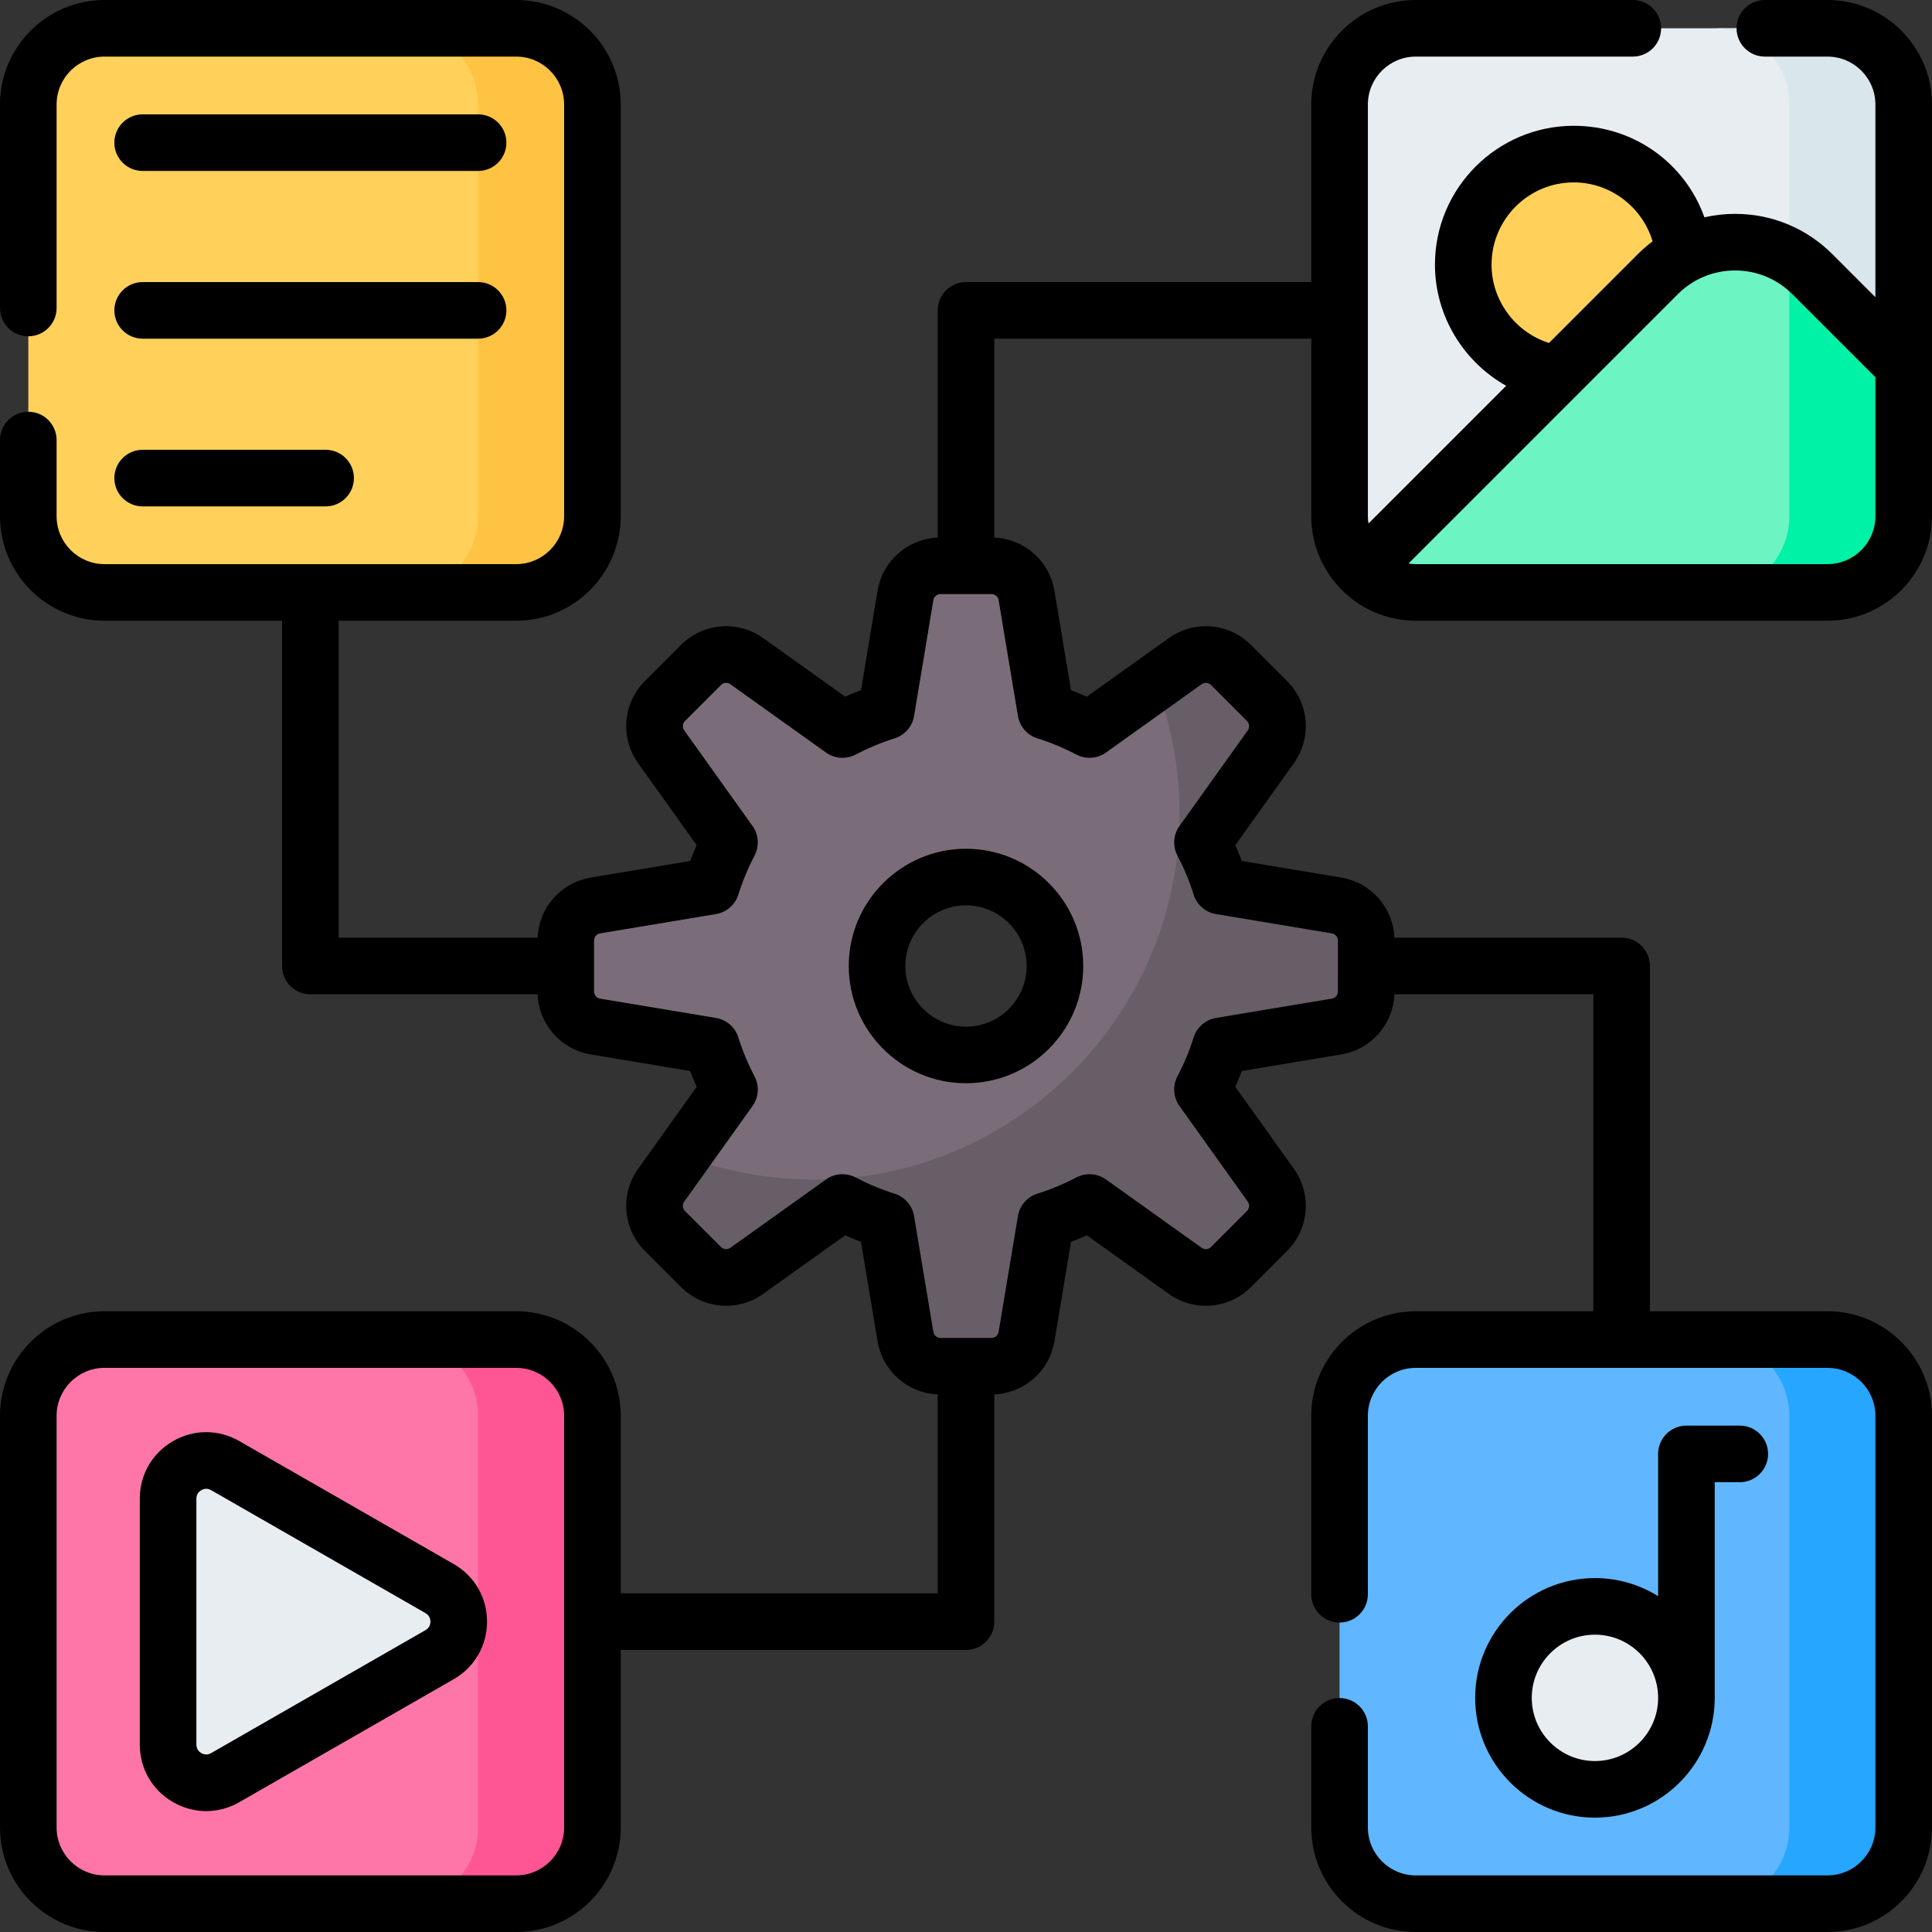 <svg id="Capa_1" enable-background="new 0 0 512 512" height="512" viewBox="0 0 512 512" width="512" xmlns="http://www.w3.org/2000/svg"><rect x="0" y="0" width="512" height="512" fill="#333333" stroke="none"/><g><g><path d="m362.067 262.745v-13.489c0-4.609-3.332-8.542-7.878-9.3l-30.702-5.117c-1.262-4.029-2.888-7.895-4.816-11.578l18.104-25.345c2.679-3.75 2.254-8.888-1.005-12.147l-9.538-9.538c-3.259-3.259-8.396-3.684-12.147-1.005l-25.345 18.104c-3.683-1.928-7.549-3.553-11.578-4.815l-5.117-30.702c-.758-4.546-4.691-7.878-9.3-7.878h-13.489c-4.609 0-8.542 3.332-9.3 7.878l-5.117 30.702c-4.029 1.262-7.895 2.887-11.578 4.815l-25.345-18.104c-3.75-2.679-8.888-2.254-12.147 1.005l-9.538 9.538c-3.259 3.259-3.684 8.396-1.005 12.147l18.104 25.345c-1.928 3.683-3.553 7.549-4.815 11.578l-30.702 5.117c-4.546.758-7.878 4.691-7.878 9.3v13.489c0 4.609 3.332 8.542 7.878 9.3l30.702 5.117c1.262 4.029 2.887 7.895 4.815 11.578l-18.104 25.345c-2.679 3.75-2.254 8.888 1.005 12.147l9.538 9.538c3.259 3.259 8.396 3.684 12.147 1.005l25.345-18.104c3.683 1.928 7.549 3.553 11.578 4.815l5.117 30.702c.758 4.546 4.691 7.878 9.3 7.878h13.489c4.609 0 8.542-3.332 9.3-7.878l5.117-30.702c4.029-1.262 7.895-2.887 11.578-4.815l25.345 18.104c3.75 2.679 8.888 2.254 12.147-1.005l9.538-9.538c3.259-3.259 3.684-8.396 1.005-12.147l-18.104-25.345c1.928-3.683 3.553-7.549 4.816-11.578l30.702-5.117c4.546-.758 7.878-4.691 7.878-9.3zm-82.497-6.745c0 13.018-10.553 23.57-23.57 23.57-13.018 0-23.57-10.553-23.57-23.57 0-13.018 10.553-23.57 23.57-23.57 13.018 0 23.57 10.552 23.57 23.57z" fill="#7a6d79"/><path d="m354.189 239.955-30.702-5.117c-1.262-4.029-2.888-7.895-4.816-11.578l18.104-25.345c2.679-3.75 2.254-8.888-1.005-12.147l-9.539-9.538c-3.259-3.259-8.396-3.684-12.147-1.005l-7.934 5.667c4.711 12.263 7.031 25.71 6.309 39.791-2.528 49.343-42.428 89.246-91.77 91.777-14.084.723-27.534-1.598-39.798-6.309l-5.667 7.934c-2.679 3.75-2.254 8.888 1.005 12.147l9.538 9.538c3.259 3.259 8.396 3.684 12.147 1.005l25.345-18.104c3.683 1.928 7.549 3.553 11.578 4.815l5.117 30.702c.758 4.546 4.691 7.878 9.3 7.878h13.489c4.609 0 8.542-3.332 9.3-7.878l5.117-30.702c4.029-1.262 7.895-2.887 11.578-4.815l25.345 18.104c3.75 2.679 8.888 2.254 12.147-1.005l9.539-9.538c3.259-3.259 3.684-8.396 1.005-12.147l-18.104-25.345c1.928-3.683 3.553-7.549 4.816-11.578l30.702-5.117c4.546-.758 7.878-4.691 7.878-9.3v-13.489c.001-4.61-3.331-8.543-7.877-9.301z" fill="#685e68"/></g><path d="m136.801 157.004h-109.098c-11.158 0-20.203-9.045-20.203-20.203v-109.098c0-11.158 9.045-20.203 20.203-20.203h109.098c11.158 0 20.203 9.045 20.203 20.203v109.098c0 11.158-9.045 20.203-20.203 20.203z" fill="#ffd15b"/><path d="m136.801 7.5h-30.305c11.158 0 20.203 9.045 20.203 20.203v109.098c0 11.158-9.045 20.203-20.203 20.203h30.305c11.158 0 20.203-9.045 20.203-20.203v-109.098c0-11.158-9.045-20.203-20.203-20.203z" fill="#ffc344"/><path d="m136.801 504.5h-109.098c-11.158 0-20.203-9.045-20.203-20.203v-109.098c0-11.158 9.045-20.203 20.203-20.203h109.098c11.158 0 20.203 9.045 20.203 20.203v109.098c0 11.158-9.045 20.203-20.203 20.203z" fill="#fe76a8"/><path d="m136.801 354.996h-30.305c11.158 0 20.203 9.045 20.203 20.203v109.098c0 11.158-9.045 20.203-20.203 20.203h30.305c11.158 0 20.203-9.045 20.203-20.203v-109.098c0-11.158-9.045-20.203-20.203-20.203z" fill="#fe5694"/><path d="m484.297 504.5h-109.098c-11.158 0-20.203-9.045-20.203-20.203v-109.098c0-11.158 9.045-20.203 20.203-20.203h109.098c11.158 0 20.203 9.045 20.203 20.203v109.098c0 11.158-9.045 20.203-20.203 20.203z" fill="#60b7ff"/><path d="m484.297 354.996h-30.305c11.158 0 20.203 9.045 20.203 20.203v109.098c0 11.158-9.045 20.203-20.203 20.203h30.305c11.158 0 20.203-9.045 20.203-20.203v-109.098c0-11.158-9.045-20.203-20.203-20.203z" fill="#26a6fe"/><g><path d="m484.297 157.004h-109.098c-11.158 0-20.203-9.045-20.203-20.203v-109.098c0-11.158 9.045-20.203 20.203-20.203h109.098c11.158 0 20.203 9.045 20.203 20.203v109.098c0 11.158-9.045 20.203-20.203 20.203z" fill="#e8edf2"/><path d="m484.297 7.5h-30.305c11.158 0 20.203 9.045 20.203 20.203v109.098c0 11.158-9.045 20.203-20.203 20.203h30.305c11.158 0 20.203-9.045 20.203-20.203v-109.098c0-11.158-9.045-20.203-20.203-20.203z" fill="#d9e7ec"/><circle cx="417.073" cy="70.13" fill="#ffd15b" r="29.295"/><path d="m439.342 72.658-78.429 78.429c3.656 3.656 8.707 5.917 14.286 5.917h109.098c11.158 0 20.203-9.045 20.203-20.203v-39.937l-24.206-24.206c-11.309-11.309-29.643-11.309-40.952 0z" fill="#6cf5c2"/><path d="m474.195 67.997v68.803c0 11.158-9.045 20.203-20.203 20.203h30.305c11.158 0 20.203-9.045 20.203-20.203v-39.936l-24.206-24.206c-1.863-1.863-3.918-3.412-6.099-4.661z" fill="#00f2a6"/></g><path d="m44.547 462.335v-65.174c0-7.763 8.393-12.625 15.127-8.763l56.818 32.587c6.768 3.882 6.768 13.644 0 17.525l-56.818 32.587c-6.734 3.863-15.127-.999-15.127-8.762z" fill="#e8edf2"/><g><circle cx="422.677" cy="449.951" fill="#e8edf2" r="24.244"/></g><g><path d="m224.93 256c0 17.132 13.938 31.07 31.07 31.07s31.07-13.938 31.07-31.07-13.938-31.07-31.07-31.07-31.07 13.938-31.07 31.07zm47.14 0c0 8.861-7.209 16.07-16.07 16.07s-16.07-7.209-16.07-16.07 7.209-16.07 16.07-16.07 16.07 7.209 16.07 16.07z"/><path d="m375.2 164.5h109.1c15.274 0 27.7-12.426 27.7-27.7v-109.1c0-15.274-12.426-27.7-27.7-27.7h-16.59c-4.142 0-7.5 3.358-7.5 7.5s3.358 7.5 7.5 7.5h16.59c7.003 0 12.7 5.697 12.7 12.7v51.058l-11.403-11.403c-6.886-6.886-16.041-10.678-25.779-10.678-2.772 0-5.493.318-8.131.916-5.105-14.316-18.66-24.257-34.616-24.257-20.289 0-36.794 16.506-36.794 36.794 0 13.58 7.562 25.746 18.877 32.111l-36.49 36.49c-.097-.631-.163-1.273-.163-1.931v-109.1c0-7.003 5.697-12.7 12.7-12.7h57.51c4.142 0 7.5-3.358 7.5-7.5s-3.358-7.5-7.5-7.5h-57.511c-15.274 0-27.7 12.426-27.7 27.7v47.052h-91.5c-4.142 0-7.5 3.358-7.5 7.5v60.215c-7.975.35-14.619 6.166-15.942 14.111l-4.386 26.317c-1.403.537-2.798 1.118-4.179 1.74l-21.718-15.513c-6.761-4.829-15.933-4.071-21.809 1.805l-9.539 9.539c-5.876 5.875-6.635 15.048-1.805 21.809l15.513 21.718c-.622 1.381-1.203 2.775-1.74 4.179l-26.316 4.386c-7.945 1.323-13.762 7.967-14.112 15.942h-52.715v-84h47.048c15.274 0 27.7-12.426 27.7-27.7v-109.1c0-15.274-12.426-27.7-27.7-27.7h-109.1c-15.274 0-27.7 12.426-27.7 27.7v53.92c0 4.142 3.358 7.5 7.5 7.5s7.5-3.358 7.5-7.5v-53.92c0-7.003 5.697-12.7 12.7-12.7h109.1c7.003 0 12.7 5.697 12.7 12.7v109.1c0 7.003-5.697 12.7-12.7 12.7h-109.1c-7.003 0-12.7-5.697-12.7-12.7v-20.18c0-4.142-3.358-7.5-7.5-7.5s-7.5 3.358-7.5 7.5v20.18c0 15.274 12.426 27.7 27.7 27.7h47.052v91.5c0 4.142 3.358 7.5 7.5 7.5h60.215c.35 7.975 6.166 14.619 14.111 15.942l26.317 4.386c.537 1.403 1.118 2.798 1.74 4.179l-15.513 21.718c-4.83 6.761-4.071 15.934 1.805 21.809l9.539 9.539c5.876 5.876 15.049 6.636 21.809 1.805l21.718-15.513c1.381.622 2.775 1.203 4.179 1.74l4.386 26.316c1.323 7.945 7.967 13.762 15.942 14.112v52.715h-83.996v-47.049c0-15.275-12.428-27.703-27.703-27.703h-109.098c-15.275 0-27.703 12.428-27.703 27.703v109.098c0 15.275 12.428 27.703 27.703 27.703h109.098c15.275 0 27.703-12.428 27.703-27.703v-47.049h91.496c4.142 0 7.5-3.358 7.5-7.5v-60.215c7.975-.35 14.619-6.166 15.942-14.111l4.386-26.317c1.403-.537 2.798-1.118 4.179-1.74l21.718 15.513c6.761 4.829 15.933 4.071 21.809-1.805l9.539-9.539c5.876-5.875 6.635-15.048 1.805-21.809l-15.513-21.718c.623-1.381 1.203-2.775 1.74-4.179l26.316-4.386c7.945-1.323 13.762-7.967 14.112-15.942h52.715v84h-47.048c-15.274 0-27.7 12.426-27.7 27.7v47.3c0 4.142 3.358 7.5 7.5 7.5s7.5-3.358 7.5-7.5v-47.3c0-7.003 5.697-12.7 12.7-12.7h109.1c7.003 0 12.7 5.697 12.7 12.7v109.1c0 7.003-5.697 12.7-12.7 12.7h-109.1c-7.003 0-12.7-5.697-12.7-12.7v-26.8c0-4.142-3.358-7.5-7.5-7.5s-7.5 3.358-7.5 7.5v26.8c0 15.274 12.426 27.7 27.7 27.7h109.1c15.274 0 27.7-12.426 27.7-27.7v-109.1c0-15.274-12.426-27.7-27.7-27.7h-47.052v-91.5c0-4.142-3.358-7.5-7.5-7.5h-60.215c-.35-7.975-6.166-14.619-14.111-15.942l-26.317-4.386c-.537-1.404-1.117-2.797-1.74-4.179l15.513-21.718c4.83-6.761 4.071-15.934-1.805-21.809l-9.539-9.539c-5.875-5.875-15.048-6.635-21.809-1.805l-21.718 15.513c-1.381-.622-2.775-1.203-4.179-1.74l-4.386-26.316c-1.323-7.945-7.967-13.762-15.942-14.112v-52.715h84v47.048c0 15.274 12.426 27.7 27.7 27.7zm-225.696 319.797c0 7.004-5.699 12.703-12.703 12.703h-109.098c-7.004 0-12.703-5.699-12.703-12.703v-109.098c0-7.004 5.699-12.703 12.703-12.703h109.098c7.004 0 12.703 5.699 12.703 12.703zm115.142-325.253 5.117 30.702c.465 2.789 2.458 5.08 5.157 5.924 3.505 1.098 6.984 2.545 10.341 4.303 2.506 1.312 5.537 1.103 7.838-.542l25.345-18.104c.77-.55 1.814-.463 2.484.206l9.539 9.539c.669.669.756 1.714.206 2.484l-18.104 25.345c-1.644 2.302-1.854 5.332-.542 7.838 1.757 3.356 3.205 6.836 4.303 10.342.845 2.698 3.136 4.691 5.924 5.156l30.702 5.117c.933.156 1.61.956 1.61 1.902v13.489c0 .946-.677 1.746-1.611 1.902l-30.702 5.117c-2.789.465-5.079 2.458-5.924 5.156-1.098 3.506-2.546 6.985-4.303 10.342-1.312 2.506-1.103 5.536.542 7.838l18.104 25.345c.55.77.463 1.814-.206 2.484l-9.539 9.539c-.669.668-1.714.755-2.484.206l-25.345-18.104c-2.302-1.644-5.333-1.853-7.838-.542-3.357 1.757-6.836 3.205-10.341 4.303-2.698.845-4.692 3.135-5.157 5.924l-5.117 30.703c-.156.933-.956 1.61-1.902 1.61h-13.489c-.946 0-1.746-.677-1.902-1.611l-5.117-30.702c-.465-2.789-2.458-5.08-5.157-5.924-3.505-1.098-6.984-2.545-10.341-4.303-1.094-.573-2.288-.855-3.478-.855-1.535 0-3.063.471-4.36 1.397l-25.345 18.104c-.77.549-1.814.464-2.484-.206l-9.539-9.539c-.669-.669-.756-1.714-.206-2.484l18.104-25.345c1.644-2.302 1.854-5.332.542-7.838-1.757-3.357-3.205-6.836-4.303-10.341-.845-2.698-3.135-4.692-5.924-5.157l-30.703-5.117c-.933-.156-1.61-.956-1.61-1.902v-13.489c0-.946.677-1.746 1.611-1.902l30.702-5.117c2.789-.465 5.08-2.458 5.924-5.157 1.098-3.505 2.545-6.984 4.303-10.341 1.312-2.506 1.103-5.536-.542-7.838l-18.104-25.345c-.55-.77-.463-1.814.206-2.484l9.539-9.539c.668-.669 1.713-.756 2.484-.206l25.345 18.104c2.302 1.644 5.333 1.854 7.838.542 3.357-1.757 6.836-3.205 10.341-4.303 2.698-.845 4.692-3.135 5.157-5.924l5.117-30.703c.156-.933.956-1.61 1.902-1.61h13.489c.948 0 1.748.677 1.903 1.611zm210.344-81.083 22.01 22.01v36.829c0 7.003-5.697 12.7-12.7 12.7h-109.1c-.658 0-1.3-.066-1.931-.163l71.376-71.376c4.053-4.053 9.441-6.285 15.172-6.285 5.732 0 11.121 2.232 15.173 6.285zm-79.714-7.831c0-12.018 9.777-21.794 21.794-21.794 9.731 0 18.196 6.589 20.887 15.62-1.372 1.032-2.683 2.164-3.918 3.399l-23.54 23.54c-8.879-2.818-15.223-11.192-15.223-20.765z"/><path d="m37.805 45.305h88.895c4.142 0 7.5-3.358 7.5-7.5s-3.358-7.5-7.5-7.5h-88.895c-4.142 0-7.5 3.358-7.5 7.5s3.358 7.5 7.5 7.5z"/><path d="m37.805 134.199h48.488c4.142 0 7.5-3.358 7.5-7.5s-3.358-7.5-7.5-7.5h-48.488c-4.142 0-7.5 3.358-7.5 7.5s3.358 7.5 7.5 7.5z"/><path d="m37.805 89.752h88.895c4.142 0 7.5-3.358 7.5-7.5s-3.358-7.5-7.5-7.5h-88.895c-4.142 0-7.5 3.358-7.5 7.5s3.358 7.5 7.5 7.5z"/><path d="m120.224 414.479-56.818-32.587c-5.509-3.16-12.082-3.146-17.58.037-5.497 3.185-8.779 8.878-8.779 15.231v65.174c0 6.353 3.282 12.046 8.779 15.23 2.76 1.599 5.791 2.398 8.822 2.398 3.006 0 6.014-.787 8.758-2.36l56.818-32.587c5.538-3.177 8.844-8.885 8.844-15.269s-3.306-12.091-8.844-15.267zm-7.463 17.526-56.818 32.587c-1.132.647-2.114.275-2.598-.006-.485-.281-1.298-.946-1.298-2.251v-65.174c0-1.305.813-1.971 1.298-2.251.287-.166.748-.365 1.311-.365.389 0 .826.094 1.288.359l56.818 32.587c1.137.652 1.307 1.694 1.307 2.256-.001.564-.171 1.606-1.308 2.258z"/><path d="m454.421 449.951v-57.15h6.642c4.142 0 7.5-3.358 7.5-7.5s-3.358-7.5-7.5-7.5h-14.142c-4.142 0-7.5 3.358-7.5 7.5v37.699c-4.864-3.033-10.601-4.792-16.744-4.792-17.503 0-31.744 14.24-31.744 31.744s14.24 31.744 31.744 31.744c17.504-.001 31.744-14.241 31.744-31.745zm-48.488 0c0-9.232 7.511-16.744 16.744-16.744s16.744 7.511 16.744 16.744-7.511 16.744-16.744 16.744-16.744-7.511-16.744-16.744z"/></g></g></svg>